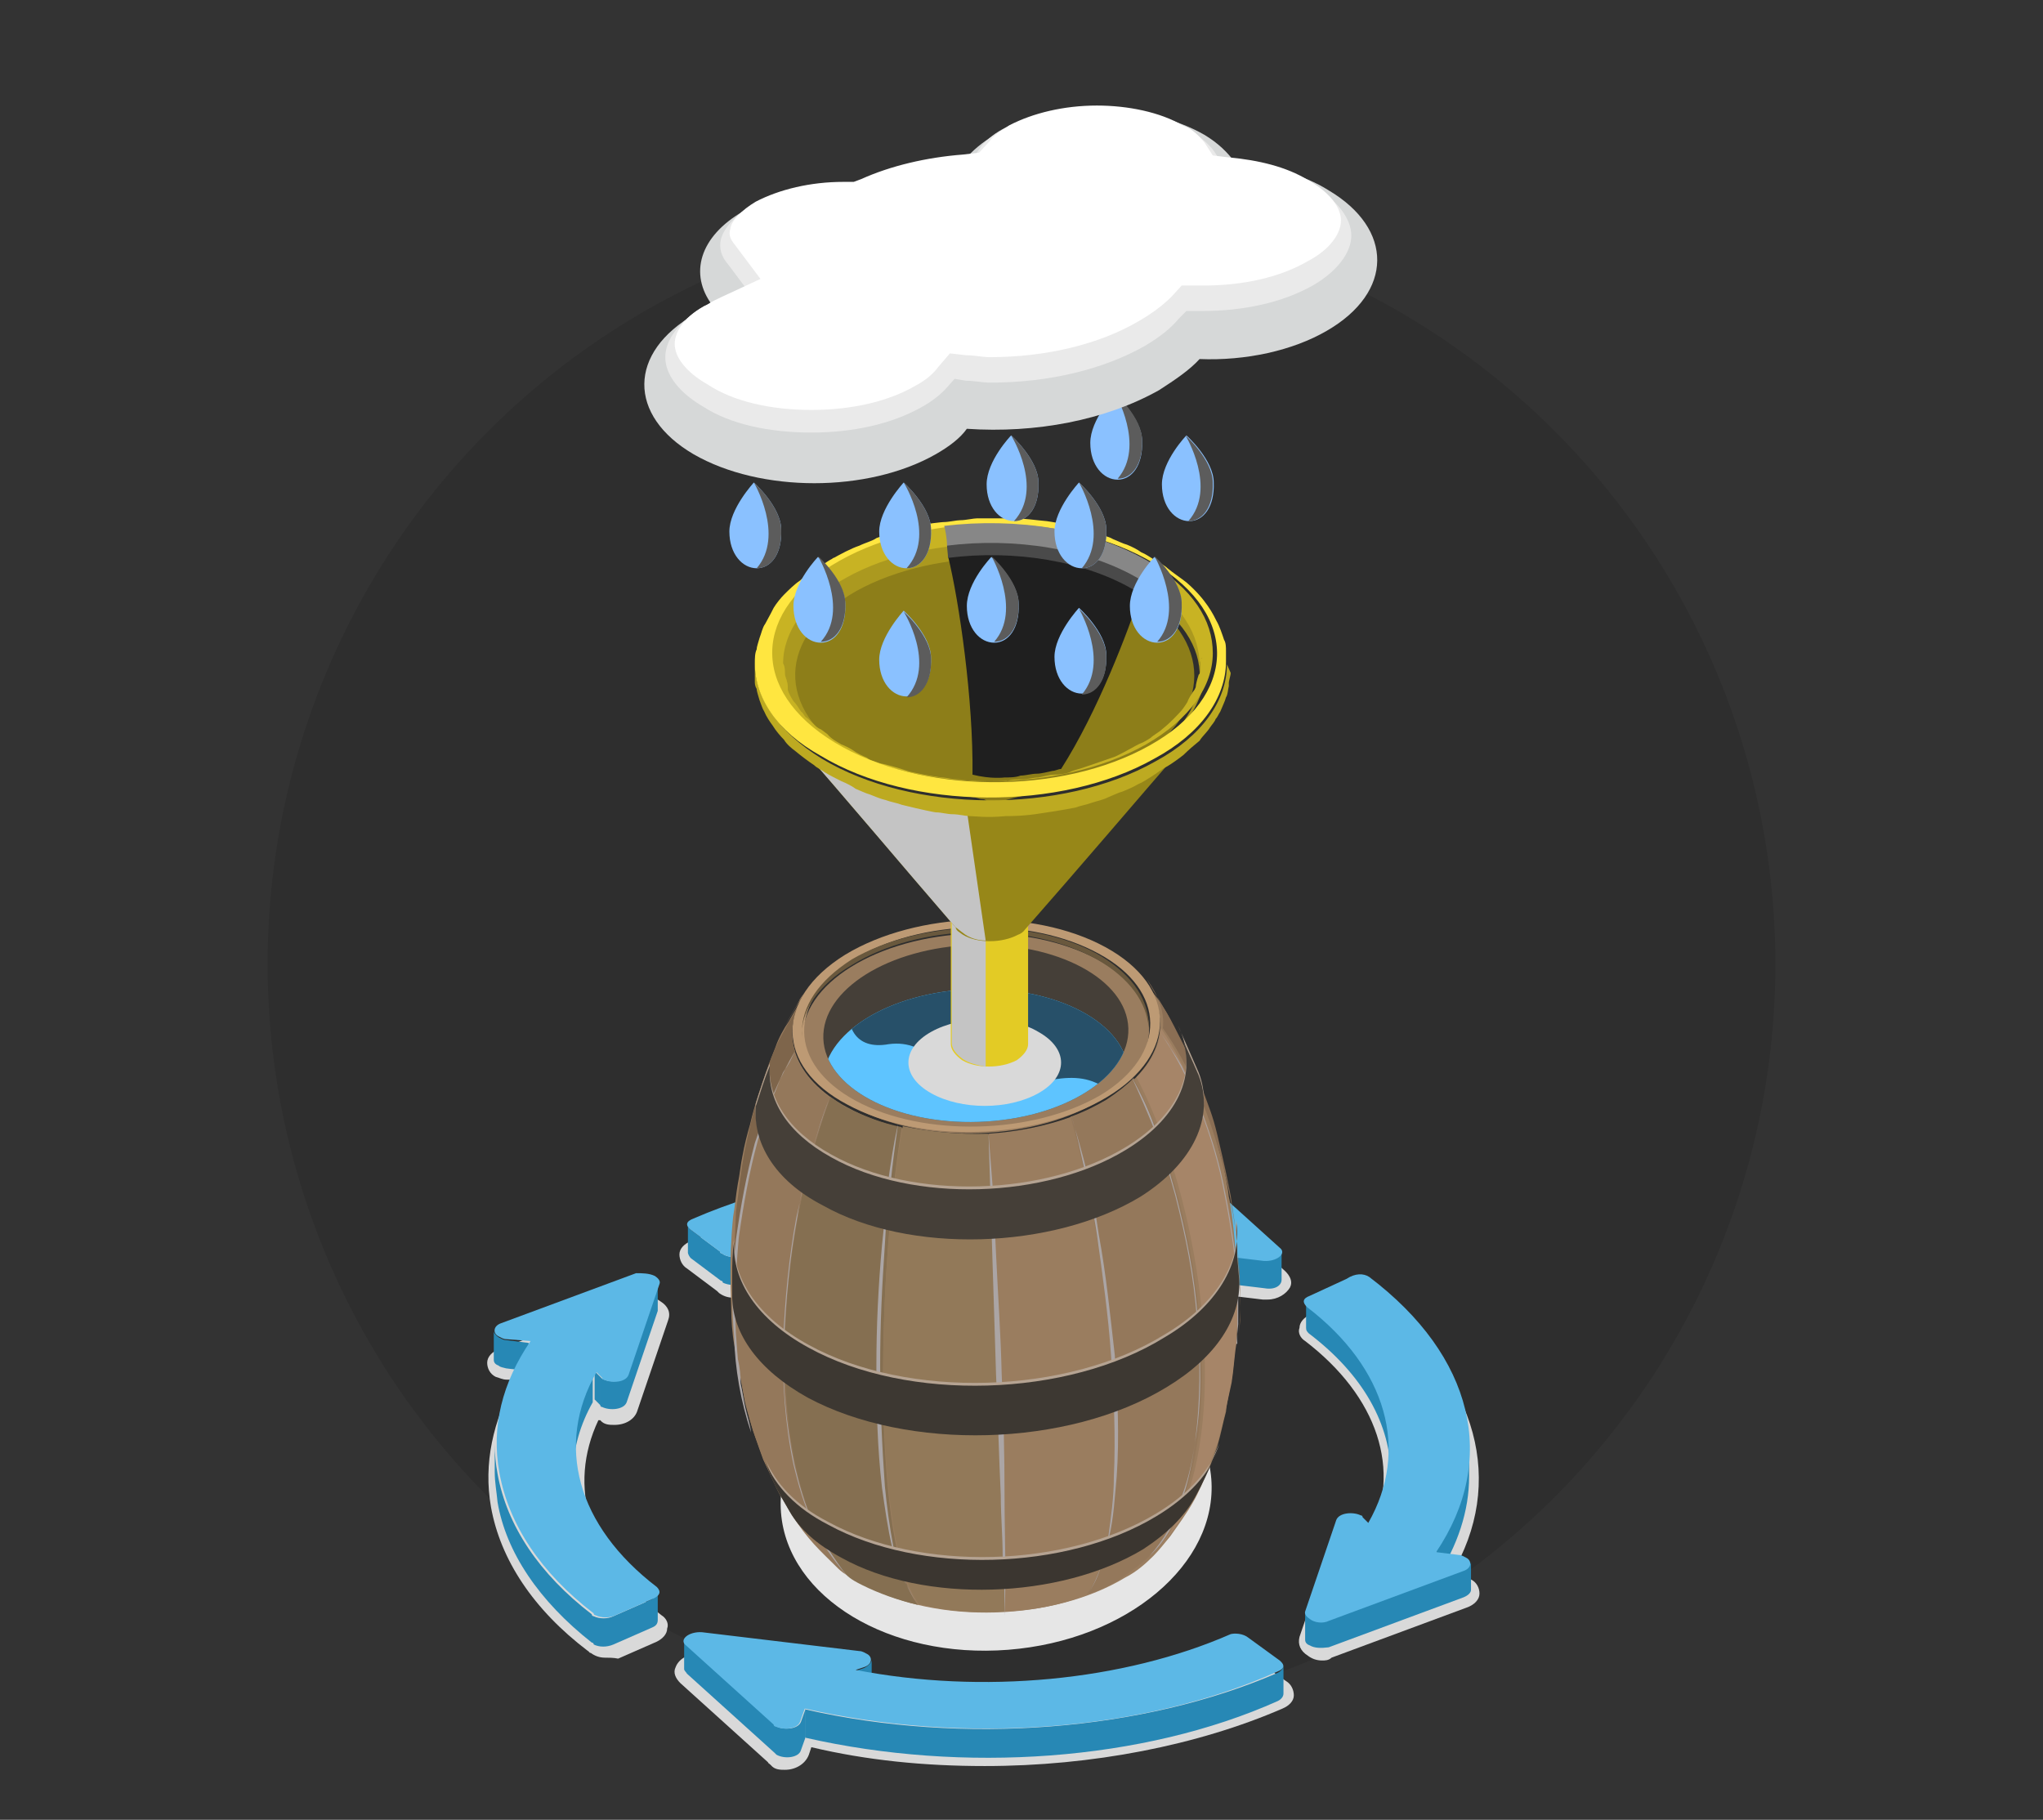 <?xml version="1.0" encoding="utf-8"?>
<!-- Generator: Adobe Illustrator 28.0.0, SVG Export Plug-In . SVG Version: 6.00 Build 0)  -->
<svg version="1.1" id="Ebene_1" xmlns="http://www.w3.org/2000/svg" xmlns:xlink="http://www.w3.org/1999/xlink" x="0px" y="0px"
	 viewBox="0 0 216.8 193.1" style="enable-background:new 0 0 216.8 193.1;" xml:space="preserve">
<rect x="0" y="0" width="216.8" height="193.1" fill="#333333" stroke="none"/>
<style type="text/css">
	.st0{opacity:0.1;enable-background:new    ;}
	.st1{fill:#4F4F4F;}
	.st2{fill:#A8A8A8;}
	.st3{fill:#D9D9D9;}
	.st4{fill:#2788B5;}
	.st5{fill:#5CB8E6;}
	.st6{fill:#8AC1FF;}
	.st7{fill:#5C5C5C;}
	.st8{fill:#E6E6E6;}
	.st9{fill:#9A7D5F;}
	.st10{fill:#453F38;}
	.st11{fill:#BD9A74;}
	.st12{fill:#69583D;}
	.st13{fill:#94785B;}
	.st14{fill:#7E654B;}
	.st15{fill:#856F51;}
	.st16{fill:#A68568;}
	.st17{fill:#927959;}
	.st18{fill:#8A6E54;}
	.st19{fill:#ABA5A5;}
	.st20{fill:#B5A392;}
	.st21{fill:#3D3832;}
	.st22{fill:#3B3630;}
	.st23{clip-path:url(#SVGID_00000086665007060257095240000014136256809139058093_);}
	.st24{fill:#5EC4FF;}
	.st25{clip-path:url(#SVGID_00000122714019209590344310000010811951347123872423_);}
	.st26{fill:#275069;}
	.st27{fill:#E3CB25;}
	.st28{fill:#C4C4C4;}
	.st29{fill:#978718;}
	.st30{fill:#8D7E19;}
	.st31{fill:#AB991F;}
	.st32{fill:#C8B323;}
	.st33{fill:#BDAA21;}
	.st34{fill:#FFE640;}
	.st35{fill:#1F1F1F;}
	.st36{fill:#878787;}
	.st37{fill:#4A4A4A;}
	.st38{enable-background:new    ;}
	.st39{fill:#D6D8D8;}
	.st40{fill:#EAEAEA;}
	.st41{fill:#FFFFFF;}
</style>
<g id="Ebene_1_00000179607353260512873550000014082848744244624308_">
	<circle id="Ellipse_6" class="st0" cx="108.4" cy="102.3" r="80"/>
</g>
<g>
	<g>
		<path class="st1" d="M95.5,135.4c-0.2,0.2-0.3,0.3-0.3,0.6c0,0.2,0.2,0.3,0.3,0.2s0.3-0.3,0.3-0.6
			C95.8,135.4,95.6,135.2,95.5,135.4z"/>
		<path class="st2" d="M95.6,135.4c-0.2,0-0.2,0.2-0.2,0.3s-0.2,0.2-0.2,0.3C95.3,135.7,95.3,135.5,95.6,135.4z"/>
	</g>
	<g>
		<path class="st3" d="M134.5,137.9c-0.2,0-0.3,0-0.5,0l-16.7-2c-0.5,0-0.8-0.2-1.2-0.3c-0.6-0.3-0.9-0.9-0.9-1.5
			c0-0.2,0-0.3,0.2-0.5c-3.6-0.6-7.4-0.9-11.2-0.9c-9,0-17.9,1.7-25.2,4.7c-0.5,0.2-0.8,0.3-1.2,0.3c-0.6,0-1.1-0.2-1.5-0.5
			l-0.2-0.2l-3.2-2.4c-0.5-0.3-0.8-0.9-0.8-1.5c0-0.6,0.5-1.1,1.2-1.4c7.6-3.2,16.4-5.2,25.8-5.8c1.7-0.2,3.5-0.2,5.2-0.2
			c6.4,0,12.5,0.6,18.4,2l0.2-0.6c0.3-0.8,1.2-1.4,2.4-1.4c0.5,0,1.1,0,1.5,0.5c0.2,0.2,0.3,0.2,0.3,0.3l9.3,8.4
			c0.5,0.5,0.8,1.1,0.5,1.7C136.5,137.3,135.6,137.9,134.5,137.9z"/>
		<path class="st3" d="M140.3,176.2c-0.6,0-1.1-0.2-1.5-0.5c-0.8-0.5-1.1-1.2-0.9-2l3.3-9.7c0.3-0.8,1.2-1.4,2.4-1.4
			c0.5,0,1.1,0,1.5,0.5h0.2c3.5-7.1,0.9-14.9-6.8-20.8c-0.5-0.3-0.8-0.9-0.6-1.4c0-0.6,0.5-1.1,1.1-1.4l3.9-1.8
			c0.5-0.2,0.9-0.3,1.4-0.3c0.6,0,1.1,0.2,1.5,0.5c0.2,0,0.2,0.2,0.3,0.2c10.8,8.2,13.7,19.3,7.9,29l0.9,0.2c0.5,0,0.8,0.2,1.2,0.3
			c0.6,0.3,0.9,0.9,0.9,1.5s-0.5,1.2-1.4,1.5l-14.3,5.3C141,176.2,140.6,176.2,140.3,176.2z"/>
		<path class="st3" d="M64.2,175.9c-0.6,0-1.1-0.2-1.5-0.5c-0.2,0-0.2-0.2-0.3-0.2c-5.8-4.4-9.3-9.7-10.3-15.3
			c-0.8-4.6,0.2-9.1,2.6-13.5h-0.9c-0.5,0-0.8-0.2-1.2-0.3c-0.6-0.3-0.9-0.9-0.9-1.5c0-0.6,0.5-1.2,1.4-1.5l14.3-5.3
			c0.3-0.2,0.8-0.2,1.2-0.2c0.6,0,1.1,0.2,1.5,0.5c0.8,0.5,1.1,1.2,0.8,2l-3.3,9.7c-0.3,0.8-1.2,1.4-2.4,1.4c-0.5,0-1.1,0-1.5-0.5
			h-0.2c-3.3,7-1.1,14.7,6.7,20.7c0.5,0.3,0.8,0.9,0.6,1.4c0,0.6-0.5,1.1-1.1,1.4l-4.1,1.8C65.1,175.9,64.6,175.9,64.2,175.9z"/>
		<path class="st3" d="M83.3,187.8c-0.5,0-1.1,0-1.5-0.5c-0.2-0.2-0.3-0.2-0.3-0.3l-9.3-8.4c-0.5-0.5-0.8-1.1-0.5-1.7
			c0.3-0.8,1.2-1.4,2.4-1.4c0.2,0,0.3,0,0.5,0l16.7,2c0.5,0,0.8,0.2,1.2,0.3c0.6,0.3,0.9,0.9,0.9,1.5c0,0.2,0,0.3-0.2,0.5
			c3.6,0.6,7.4,0.9,11.2,0.9l0,0c9.3,0,18.4-1.8,25.7-5c0.5-0.2,0.8-0.3,1.4-0.3c0.6,0,1.1,0.2,1.5,0.5l0.2,0.2l3.3,2.3
			c0.5,0.3,0.8,0.9,0.8,1.5s-0.5,1.1-1.2,1.4c-9,3.9-20.2,6.1-31.6,6.1c-6.4,0-12.5-0.6-18.4-2l-0.2,0.6
			C85.6,187.1,84.5,187.8,83.3,187.8z"/>
		<g>
			<g>
				<path class="st4" d="M78.6,133.2c-0.6,0.3-1.5,0.2-2-0.2c0,0-0.2,0-0.2-0.2l-3.1-2.3c-0.2-0.2-0.3-0.3-0.3-0.6v3
					c0,0.2,0.2,0.5,0.3,0.6l3.2,2.4c0,0,0.2,0,0.2,0.2c0.6,0.3,1.4,0.3,2,0.2c11.2-4.7,26-6.1,39.2-3.5v-3
					C104.7,127.2,90,128.5,78.6,133.2z"/>
				<path class="st4" d="M134.2,133.7l-16.7-2c-0.3,0-0.6-0.2-0.8-0.3c-0.3-0.2-0.5-0.5-0.5-0.6v3c0,0.3,0.2,0.5,0.5,0.6
					c0.2,0.2,0.5,0.2,0.8,0.3l16.7,2c1.1,0.2,1.8-0.3,1.8-0.9v-3C136,133.4,135.1,133.8,134.2,133.7z"/>
				<g>
					<path class="st5" d="M126.3,123.8c0.2,0,0.2,0.2,0.2,0.2l9.3,8.4c0.8,0.6-0.3,1.5-1.7,1.4l-16.7-2c-0.3,0-0.6-0.2-0.8-0.3
						c-0.6-0.3-0.6-1.1,0.3-1.4l0.9-0.3c-13.2-2.6-28-1.3-39.2,3.4c-0.6,0.3-1.5,0.2-2-0.2c0,0-0.2,0-0.2-0.2l-3.1-2.3
						c-0.6-0.5-0.5-0.9,0.3-1.2c7.4-3.2,16.3-5.2,25.5-5.6c8.2-0.5,16.4,0.2,24.1,2l0.5-1.4C123.9,123.7,125.4,123.4,126.3,123.8z"
						/>
				</g>
			</g>
			<g>
				<path class="st4" d="M147.6,153.7v3c0-5.5-2.9-10.8-8.7-15.2c-0.2-0.2-0.3-0.3-0.3-0.6v-3c0,0.2,0.2,0.3,0.3,0.6
					C144.7,142.9,147.7,148.3,147.6,153.7z"/>
				<path class="st4" d="M155.9,153.7v3c0,3.6-1.2,7.3-3.5,10.8v-3C154.7,161,155.9,157.4,155.9,153.7z"/>
				<path class="st4" d="M155.3,166.5l-14.3,5.3c-0.6,0.3-1.5,0.2-2-0.2c-0.3-0.2-0.5-0.5-0.5-0.6v3c0,0.3,0.2,0.5,0.5,0.6
					c0.5,0.3,1.2,0.3,2,0.2l14.3-5.3c0.5-0.2,0.8-0.5,0.8-0.8v-3C156.1,166,155.8,166.3,155.3,166.5z"/>
				<g>
					<path class="st5" d="M145.3,135.5C145.3,135.5,145.4,135.5,145.3,135.5c11.1,8.4,13.7,19.4,7.1,29.2l2.4,0.3
						c0.3,0,0.6,0.2,0.8,0.3c0.6,0.3,0.6,1.1-0.3,1.4L141,172c-0.6,0.3-1.5,0.2-2-0.2c-0.3-0.2-0.6-0.5-0.5-0.8l3.3-9.7
						c0.3-0.8,1.8-0.9,2.6-0.5c0.2,0,0.2,0.2,0.2,0.2l0.6,0.6c4.4-7.7,2-16.4-6.5-22.9c-0.5-0.5-0.5-0.9,0.3-1.2l3.9-1.8
						C143.8,135.1,144.7,135.1,145.3,135.5z"/>
				</g>
			</g>
			<g>
				<path class="st4" d="M53.7,142.2c-0.3,0-0.6-0.2-0.8-0.3c-0.3-0.2-0.5-0.5-0.5-0.6v3c0,0.3,0.2,0.5,0.5,0.6
					c0.2,0.2,0.5,0.2,0.8,0.3l2.4,0.3v-3L53.7,142.2z"/>
				<path class="st4" d="M69.8,136.1v3l-3.3,9.7c-0.3,0.8-1.8,0.9-2.6,0.5c-0.2,0-0.2-0.2-0.2-0.2v-3l0.2,0.2
					c0.9,0.5,2.4,0.3,2.6-0.5l0,0L69.8,136.1z M63.1,145.5v3l0.6,0.6v-3L63.1,145.5z"/>
				<path class="st4" d="M60.8,156.5v-3c0-2.6,0.8-5.3,2.1-7.7v3C61.6,151.1,60.8,153.7,60.8,156.5z"/>
				<path class="st4" d="M69.2,169.7l-4.1,1.8c-0.6,0.3-1.5,0.3-2.1,0c0,0-0.2,0-0.2-0.2c-5.6-4.3-9-9.4-10-14.9
					c-0.2-1.1-0.3-2.1-0.3-3.2v3c0,1.1,0.2,2.1,0.3,3.2c0.9,5.3,4.4,10.5,10,14.9c0,0,0.2,0,0.2,0.2c0.6,0.3,1.4,0.3,2.1,0l4.1-1.8
					c0.5-0.2,0.6-0.5,0.6-0.8v-3C69.6,169.2,69.5,169.5,69.2,169.7z"/>
				<g>
					<path class="st5" d="M69.5,135.4c0.3,0.2,0.6,0.5,0.5,0.8l-3.3,9.7c-0.3,0.8-1.8,0.9-2.6,0.5c-0.2,0-0.2-0.2-0.2-0.2l-0.6-0.6
						c-4.4,7.7-2.1,16.3,6.4,22.8c0.5,0.5,0.3,0.9-0.3,1.2l-4.1,1.8c-0.6,0.3-1.5,0.3-2.1,0c0,0-0.2,0-0.2-0.2
						c-5.6-4.3-9-9.4-10-14.9c-0.9-4.9,0.3-9.6,3.3-14l-2.6-0.2c-0.3,0-0.6-0.2-0.8-0.3c-0.6-0.3-0.6-1.1,0.3-1.4l14.3-5.3
						C68.1,135.1,68.9,135.1,69.5,135.4z"/>
				</g>
			</g>
			<g>
				<path class="st4" d="M91.7,177l-0.9,0.3v3l0.9-0.3c0.5-0.2,0.8-0.5,0.8-0.8v-3C92.4,176.5,92.1,176.8,91.7,177z"/>
				<path class="st4" d="M85,182.7c-0.3,0.8-1.8,0.9-2.6,0.5c-0.2,0-0.2-0.2-0.2-0.2l-9.3-8.4c-0.2-0.2-0.3-0.3-0.3-0.5v3
					c0,0.2,0.2,0.3,0.3,0.5l9.3,8.4l0.2,0.2c0.9,0.5,2.4,0.3,2.6-0.5l0.5-1.4v-3L85,182.7z"/>
				<path class="st4" d="M136.2,176.7v3c0,0.3-0.2,0.6-0.6,0.8c-14.3,6.4-33.4,7.7-50.1,3.9v-3c16.7,3.8,35.8,2.3,50.1-3.9
					C136,177.3,136.2,177,136.2,176.7z"/>
				<g>
					<path class="st5" d="M132.5,173.8L132.5,173.8l3.3,2.4c0.6,0.5,0.5,0.9-0.3,1.2c-14.3,6.4-33.4,7.7-50.1,3.9l-0.5,1.4
						c-0.3,0.8-1.8,0.9-2.6,0.5c-0.2,0-0.2-0.2-0.2-0.2l-9.3-8.4c-0.8-0.6,0.3-1.5,1.7-1.4l16.7,2c0.3,0,0.6,0.2,0.8,0.3
						c0.6,0.3,0.6,1.1-0.3,1.4l-0.9,0.3c13.4,2.6,28.4,1.2,39.8-3.8C131,173.3,131.9,173.3,132.5,173.8z"/>
				</g>
			</g>
		</g>
	</g>
	<g>
		<path class="st6" d="M77.4,56.4c0,2.4,1.4,3.9,2.9,3.9s2.7-1.5,2.6-4.1c0-2.4-2.9-5-2.9-5S77.4,54,77.4,56.4z"/>
		<path class="st7" d="M80.3,60.3c1.5,0,2.7-1.5,2.6-4.1c0-2.4-2.9-5-2.9-5S83.3,56.8,80.3,60.3z"/>
	</g>
	<g>
		
			<ellipse transform="matrix(0.997 -7.812866e-02 7.812866e-02 0.997 -12.073 8.746)" class="st8" cx="105.7" cy="158.7" rx="22.9" ry="16.4"/>
		<g>
			<g>
				<g>
					<g>
						<g>
							<g>
								<g>
									
										<ellipse transform="matrix(0.999 -3.344595e-02 3.344595e-02 0.999 -3.61 3.528)" class="st9" cx="103.6" cy="109.7" rx="18.4" ry="10.6"/>
								</g>
								<g>
									
										<ellipse transform="matrix(0.999 -3.344483e-02 3.344483e-02 0.999 -3.61 3.528)" class="st10" cx="103.6" cy="109.7" rx="16.2" ry="9.4"/>
								</g>
								<path class="st9" d="M88.8,166.2c-0.9-0.9-2.1-2.1-2.9-3c-0.5-0.5-0.9-1.2-1.4-1.8c-0.6-0.8-1.2-2-1.7-2.7
									c-0.6-1.1-1.2-2.6-1.8-3.8c-1.2-3.2-2-6.2-2-6.4c-0.3-1.8-0.8-4.1-1.1-5.9c-0.2-1.1-0.3-2.6-0.3-3.6c0-1.2-0.3-5,0.2-9.9
									c0.2-1.1,0.3-2.4,0.5-3.5c0.2-0.9,0.3-2.1,0.5-3c0.2-1.1,0.5-2.3,0.8-3.3c0.2-0.9,0.6-2.3,0.9-3.2c0.5-1.5,1.2-3.5,1.8-5
									c0.3-0.9,0.9-2,1.4-2.7c0.5-0.9,1.2-2.1,1.8-3c-2.9,4.1-1.4,9,4.4,12.1c7.7,4.3,20,3.9,27.6-0.8c5.8-3.5,7.1-8.5,3.9-12.6
									c0.5,0.6,0.9,1.2,1.4,1.8c0.6,0.9,1.4,2.1,1.8,3.2c0.8,1.4,1.7,3.3,2.3,4.9c0.5,1.1,0.9,2.3,1.2,3.3c0.3,1,0.8,2.3,0.9,3.3
									c0.2,0.9,0.5,2,0.8,2.9c0.2,1.1,0.5,2.4,0.6,3.5c0.2,0.6,0.8,4.9,0.9,9.7c0,1.1,0,2.4,0,3.5c-0.2,1.8-0.3,4.3-0.6,6.1
									c-0.2,1.1-0.5,2.4-0.6,3.5c-0.3,1.1-0.6,2.6-0.9,3.6c-0.3,0.8-0.6,1.8-0.9,2.4c-0.5,1.1-1.1,2.6-1.7,3.6
									c-0.6,1.1-1.7,2.6-2.4,3.6c-0.5,0.6-1.2,1.5-1.8,2.1c-0.8,0.8-1.8,1.7-3,2.3c-7.6,4.6-19.9,5-27.6,0.8
									C90.5,167.6,89.5,166.9,88.8,166.2z"/>
								<g>
									<path class="st11" d="M89.7,101.3c7.6-4.6,19.9-5,27.6-0.8c7.7,4.2,7.7,11.4,0.2,15.9c-7.6,4.6-19.9,5-27.6,0.8
										C82.3,113.2,82.1,106,89.7,101.3z M90.6,101.8c-7.1,4.4-7,11.1,0.2,15s18.8,3.6,26-0.6c7.1-4.3,7-11.1-0.2-15
										C109.3,97.2,97.6,97.5,90.6,101.8L90.6,101.8z"/>
								</g>
								<path class="st12" d="M116.4,101.2c-7.1-3.9-18.8-3.6-26,0.6l0,0c-3.6,2.3-5.3,5-5.3,7.7v0.6c-0.2-2.7,1.7-5.6,5.3-7.7l0,0
									c7.1-4.4,18.7-4.7,26-0.6c3.5,2,5.3,4.6,5.5,7.3v-0.6C121.7,105.7,119.9,103.2,116.4,101.2z"/>
							</g>
							<g>
								<path class="st13" d="M83.3,108.9c0.6-1.1,1.5-2.6,2.1-3.6c-0.2,0.3-0.5,0.6-0.6,0.9C84.4,107,83.8,107.9,83.3,108.9
									L83.3,108.9z"/>
								<path class="st14" d="M80.1,151.8c-0.3-0.9-0.6-2.3-0.9-3.3c-0.8-3.8-0.8-3.9-1.1-6.5c-0.3-4.1-0.3-4.3-0.3-6.7
									c0.2-4.1,0.2-4.3,0.3-6.7c0.5-3.9,0.5-4.1,0.9-6.4c0.8-3.8,0.9-3.9,1.5-6.1c1.1-3.3,1.2-3.6,2.1-5.6l0.8-1.5
									c0.5-0.9,1.1-1.8,1.5-2.7c-0.9,1.7-1.1,3.6-0.5,5.3C78.5,121.7,76.2,139.2,80.1,151.8L80.1,151.8z"/>
								<path class="st15" d="M97.4,170.3c-2.1-0.5-4.1-1.2-5.9-2.1c-0.6-0.3-1.2-0.6-1.7-1.1c-9.1-9.6-7.9-33.9-1.7-50.7
									c0.5,0.3,1.1,0.8,1.7,1.1c1.8,0.9,3.8,1.7,5.9,2.1C92.9,136.7,92.7,164.1,97.4,170.3L97.4,170.3z"/>
								<path class="st9" d="M115.4,169.2c-2.7,1.1-5.8,1.7-8.8,1.8c0.3-5.8-0.8-33.3-1.7-50.7c3-0.2,6.1-0.8,8.8-1.8
									C118.4,135.2,120.5,162.4,115.4,169.2L115.4,169.2z"/>
								<path class="st16" d="M131.2,142.6c-0.2,1.2-0.3,2.9-0.5,4.1c-0.8,3.6-0.8,3.9-1.5,6.4c-1.1,3-1.4,3.6-2.6,6.1
									c-1.4,2.1-2.1,3.5-4.3,5.8l0,0c9-9.1,6.1-35.8-1.7-50.7c1.7-1.7,2.4-3.3,2.6-5.2C128.7,117.3,132.1,130.8,131.2,142.6
									L131.2,142.6z"/>
								<path class="st13" d="M89.8,167.1c-0.5-0.3-0.8-0.6-1.1-0.9c-1.7-1.7-2.9-2.7-4.7-5.5c-1.5-2.6-1.8-3.2-3-5.9
									c-0.3-0.9-0.8-2.1-1.1-3c-3.9-12.6-1.7-29.9,4.4-40.2c0.6,1.8,1.8,3.5,3.8,4.9C81.9,133.2,80.9,157.5,89.8,167.1L89.8,167.1
									z"/>
								<path class="st17" d="M106.6,171c-3,0.2-6.2,0-9.1-0.8c-4.7-6.2-4.7-33.6-1.7-50.7c2.9,0.6,5.9,0.9,9.1,0.8
									C105.8,137.8,106.9,165.1,106.6,171L106.6,171z"/>
								<path class="st13" d="M122,165.1c-0.8,0.8-1.8,1.5-2.9,2.3c-1.2,0.8-2.4,1.4-3.8,1.8c5.2-6.8,3-34-1.7-50.7
									c1.4-0.5,2.6-1.1,3.8-1.8c1.2-0.8,2.1-1.5,2.9-2.3C128.1,129.3,131,156,122,165.1L122,165.1z"/>
								<path class="st18" d="M124.6,108.9c1.5,3,1.7,3.2,2.6,5.5c1.2,3.5,1.4,3.6,2,6.1c0.9,3.8,0.9,3.9,1.4,6.4
									c0.6,3.9,0.6,4.3,0.8,6.5c0.2,4.1,0.2,4.3,0.2,6.7l-0.2,2.4c1.1-11.8-2.3-25.4-8-33.4c0.2-1.8-0.5-3.5-1.7-5.2
									C122.7,105.7,123.6,107,124.6,108.9L124.6,108.9z"/>
							</g>
						</g>
						<g>
							<path class="st19" d="M104.9,120.3l0.5,6.4l0.3,6.4c0.2,4.3,0.5,8.5,0.6,12.8c0.2,4.3,0.3,8.5,0.3,12.8s0.2,8.5,0,12.8
								c0-2.1,0-4.3-0.2-6.4c0-2.1-0.2-4.3-0.2-6.4c-0.2-4.3-0.3-8.5-0.5-12.8L104.9,120.3z"/>
							<path class="st19" d="M115.4,169.2c0.6-0.9,1.1-1.8,1.4-2.9c0.3-1.1,0.6-2.1,0.8-3.2c0.3-2.1,0.6-4.3,0.6-6.4
								c0.2-4.3,0-8.7-0.3-12.9c-0.3-4.3-0.9-8.5-1.5-12.8c-0.3-2.1-0.8-4.3-1.2-6.4c-0.5-2.1-0.9-4.3-1.5-6.2
								c0.6,2.1,1.2,4.1,1.7,6.2s0.9,4.3,1.2,6.4c0.8,4.3,1.2,8.5,1.7,12.8c0.3,4.3,0.5,8.7,0.2,12.9c-0.2,2.1-0.3,4.3-0.8,6.4
								c-0.2,1.1-0.5,2.1-0.9,3.2C116.4,167.4,116,168.3,115.4,169.2z"/>
							<path class="st19" d="M122,165.1c1.5-1.7,2.6-3.6,3.3-5.6c0.8-2.1,1.2-4.3,1.5-6.4c0.6-4.4,0.6-8.8,0.2-13.2
								c-0.3-4.4-1.2-8.8-2.3-13.1c-0.6-2.1-1.2-4.3-2-6.4s-1.7-4.1-2.6-6.1c1.1,2,2,3.9,2.7,6.1c0.8,2.1,1.4,4.3,2,6.4
								c1.1,4.3,2,8.7,2.3,13.1c0.3,4.4,0.5,8.8-0.3,13.2c-0.3,2.1-0.8,4.4-1.7,6.4C124.8,161.5,123.7,163.5,122,165.1z"/>
							<path class="st19" d="M97.4,170.3c-0.6-0.9-1.1-1.8-1.5-2.9l-0.2-0.3l-0.2-0.5c-0.2-0.3-0.2-0.5-0.3-0.8
								c-0.2-0.5-0.3-1.1-0.5-1.5c-0.5-2.1-0.8-4.3-1.1-6.4c-0.5-4.3-0.6-8.5-0.6-12.9c0-4.3,0.2-8.5,0.6-12.9
								c0.2-2.1,0.5-4.3,0.6-6.4c0.3-2.1,0.6-4.3,1.1-6.4c-0.3,2.1-0.6,4.3-0.8,6.4c-0.3,2.1-0.5,4.3-0.6,6.4
								c-0.3,4.3-0.5,8.5-0.5,12.8s0.2,8.5,0.5,12.8c0.2,2.1,0.5,4.3,0.9,6.4c0.2,0.5,0.3,1.1,0.3,1.5c0,0.3,0.2,0.5,0.2,0.8
								l0.2,0.5l0.2,0.3C96.4,168.5,96.8,169.4,97.4,170.3z"/>
							<path class="st19" d="M131.2,142.6l0.2-2.1v-2.1c0-0.8,0-1.5,0-2.1c0-0.8-0.2-1.5-0.2-2.1c-0.3-2.9-0.8-5.8-1.4-8.7
								c-0.6-2.9-1.5-5.6-2.6-8.4c-0.3-0.8-0.6-1.4-0.9-2s-0.6-1.4-0.9-2l-0.3-0.5l-0.3-0.5l-0.6-0.9c-0.3-0.6-0.8-1.2-1.2-1.8
								c1.7,2.4,3,5,4.1,7.7c1.1,2.7,2,5.5,2.6,8.4c0.6,2.9,1.1,5.8,1.4,8.7c0,0.8,0.2,1.5,0.2,2.1c0,0.8,0,1.5,0,2.1v2.1v2.1H131.2
								z"/>
							<path class="st19" d="M84.4,111.5l-0.6,1.2l-0.3,0.5l-0.2,0.3l-0.2,0.3l-0.5,1.2c-0.2,0.5-0.3,0.8-0.5,1.2
								c-0.6,1.7-1.2,3.2-1.7,4.9c-0.9,3.3-1.5,6.7-2,10.2c-0.3,3.5-0.5,6.8-0.3,10.3l0.2,2.6c0.2,0.9,0.3,1.7,0.3,2.6
								c0.2,0.9,0.3,1.7,0.5,2.6c0.2,0.9,0.5,1.7,0.6,2.6c-1.1-3.3-1.7-6.7-1.8-10.2c-0.3-3.5-0.2-7,0.2-10.3
								c0.5-3.5,1.1-6.8,2-10.2C81.3,117.7,82.7,114.4,84.4,111.5z"/>
							<path class="st19" d="M89.8,167.1c-1.5-1.7-2.7-3.5-3.6-5.5s-1.5-4.1-2-6.2c-0.9-4.3-1.2-8.8-1.1-13.1
								c0.2-4.4,0.6-8.8,1.4-13.1c0.5-2.1,0.9-4.3,1.5-6.4s1.2-4.3,2-6.2c-0.8,2.1-1.4,4.1-2,6.2s-1.1,4.3-1.4,6.4
								c-0.8,4.3-1.2,8.7-1.4,13.1c-0.2,4.4,0.2,8.8,1.1,13.1c0.5,2.1,1.1,4.3,2,6.2C87.3,163.5,88.5,165.4,89.8,167.1z"/>
						</g>
						<g>
							<g>
								<path class="st20" d="M127.2,113.8c1.7,4.4-0.5,9.3-6.2,12.9c-9.3,5.6-24.5,6.1-33.7,0.9c-5.2-2.7-7.4-6.7-7.1-10.5
									c0.5-1.5,0.9-2.9,1.5-4.3c-0.3,3.6,1.8,7.1,6.5,9.7c8.7,4.9,22.8,4.4,31.3-0.8c5.9-3.6,7.7-8.5,5.5-12.9
									C125.7,110.4,126.6,112.4,127.2,113.8L127.2,113.8z"/>
								<path class="st20" d="M131.3,133.1l0.2,2.4c0.2,4.1-2.4,8.2-7.7,11.4c-10.5,6.4-27.5,6.8-38.1,1.1c-5.2-2.9-7.9-6.7-8-10.6
									V135c0-1.1,0-2.4,0.2-3.5c-0.2,4.1,2.4,8.2,7.9,11.2c10.5,5.8,27.5,5.3,37.8-1.1c5.6-3.3,8.2-7.9,7.6-12.1
									C131,130.6,131.3,132,131.3,133.1L131.3,133.1z"/>
								<path class="st20" d="M126.8,158.6c-1.1,2-2.9,3.8-5.5,5.5c-8.8,5.3-23.2,5.8-32,0.9c-2.6-1.4-4.4-3-5.5-4.9
									c-1.7-2.9-1.7-3-2.6-5.3c1.1,2.6,3.2,4.9,6.7,6.7c9.7,5.3,25.2,4.9,34.8-0.9c3.5-2.1,5.8-4.7,6.7-7.4
									C128,156.2,127.8,156.8,126.8,158.6L126.8,158.6z"/>
							</g>
							<g>
								<path class="st10" d="M127.2,114.1c1.7,4.4-0.5,9.3-6.2,12.9c-9.3,5.6-24.5,6.1-33.7,0.9c-5.2-2.7-7.4-6.7-7.1-10.5
									c0.5-1.5,0.9-2.9,1.5-4.3c-0.3,3.6,1.8,7.1,6.5,9.7c8.7,4.9,22.8,4.4,31.3-0.8c5.9-3.6,7.7-8.5,5.5-12.9
									C125.7,110.8,126.6,112.7,127.2,114.1L127.2,114.1z"/>
								<path class="st21" d="M131.3,133.4l0.2,2.4c0.2,4.1-2.4,8.2-7.7,11.4c-10.5,6.4-27.5,6.8-38.1,1.1c-5.2-2.9-7.9-6.7-8-10.6
									v-2.4c0-1.1,0-2.4,0.2-3.5c-0.2,4.1,2.4,8.2,7.9,11.2c10.5,5.8,27.5,5.3,37.8-1.1c5.6-3.3,8.2-7.9,7.6-12.1
									C131.2,131,131.3,132.3,131.3,133.4L131.3,133.4z"/>
								<path class="st22" d="M126.8,158.9c-1.1,2-2.9,3.8-5.5,5.5c-8.8,5.3-23.2,5.8-32,0.9c-2.6-1.4-4.4-3-5.5-4.9
									c-1.7-2.9-1.7-3-2.6-5.3c1.1,2.6,3.2,4.9,6.7,6.7c9.7,5.3,25.2,4.9,34.8-0.9c3.5-2.1,5.8-4.7,6.7-7.4
									C128,156.5,127.8,157.1,126.8,158.9L126.8,158.9z"/>
							</g>
						</g>
					</g>
				</g>
			</g>
			<g>
				<g>
					<g>
						<defs>
							
								<ellipse id="SVGID_1_" transform="matrix(0.999 -3.344483e-02 3.344483e-02 0.999 -3.61 3.528)" cx="103.6" cy="109.7" rx="16.2" ry="9.4"/>
						</defs>
						<clipPath id="SVGID_00000152952739069349474810000006755349290871136162_">
							<use xlink:href="#SVGID_1_"  style="overflow:visible;"/>
						</clipPath>
						<g style="clip-path:url(#SVGID_00000152952739069349474810000006755349290871136162_);">
							<g>
								
									<ellipse id="SVGID_00000010998077635556019240000011903943352249019778_" transform="matrix(0.999 -3.344443e-02 3.344443e-02 0.999 -3.767 3.53)" class="st24" cx="103.6" cy="114.4" rx="16.2" ry="9.4"/>
							</g>
							<g>
								<g>
									<defs>
										
											<ellipse id="SVGID_00000077290198596973463340000011363182421239395519_" transform="matrix(0.999 -3.344443e-02 3.344443e-02 0.999 -3.767 3.53)" cx="103.6" cy="114.4" rx="16.2" ry="9.4"/>
									</defs>
									<clipPath id="SVGID_00000113328954487994320810000008342774482525568662_">
										<use xlink:href="#SVGID_00000077290198596973463340000011363182421239395519_"  style="overflow:visible;"/>
									</clipPath>
									<g style="clip-path:url(#SVGID_00000113328954487994320810000008342774482525568662_);">
										<path class="st26" d="M96.7,97.8c7-2.6,17-0.8,22.6,3.9c5.6,4.7,2.1,15.6-3,13.2c-3.8-1.7-8,1.4-12.6,0.3
											c-3.6-0.8-5-5-9.4-4.4C87.1,112.1,89.8,100.4,96.7,97.8z"/>
									</g>
								</g>
							</g>
						</g>
					</g>
				</g>
			</g>
		</g>
		<g>
			<path class="st3" d="M110.2,109.5c3.2,1.8,3.2,4.7,0,6.5s-8.2,1.8-11.4,0c-3.2-1.8-3.2-4.7,0-6.5
				C102,107.7,107.2,107.7,110.2,109.5z"/>
		</g>
		<g>
			<g>
				<g>
					<g>
						<g>
							<path class="st27" d="M100.9,110.8V97.4c0,0.6,0.5,1.2,1.2,1.7c1.5,0.9,4.1,0.9,5.8,0c0.8-0.5,1.2-1.1,1.2-1.7v13.4
								c0,0.6-0.5,1.2-1.2,1.7c-1.7,0.9-4.3,0.9-5.8,0C101.4,112,100.9,111.4,100.9,110.8z"/>
							<g>
								<path class="st28" d="M104.6,99.8c-0.9,0-1.8-0.3-2.4-0.8c-0.8-0.5-1.2-1.1-1.2-1.7v13.4c0,0.6,0.5,1.2,1.2,1.7
									c0.8,0.5,1.5,0.6,2.4,0.8V99.8z"/>
							</g>
							<path class="st29" d="M101.4,98.4C95.6,91.7,90,85,84.2,78.4c1.1,1.2,2.4,2.4,4.3,3.5c9,5.3,23.7,5.5,33,0.3
								c2-1.1,3.5-2.3,4.6-3.6l0,0c-5.8,6.7-11.5,13.4-17.3,20c-0.2,0.3-0.5,0.5-0.8,0.6c-1.7,0.9-4.3,0.9-5.8,0
								C101.8,98.9,101.5,98.8,101.4,98.4z"/>
							<g>
								<path class="st28" d="M104.6,99.8c-0.9,0-1.8-0.3-2.4-0.8c-0.3-0.2-0.6-0.5-0.8-0.6C95.6,91.7,90,85,84.2,78.4
									c1.1,1.2,2.4,2.4,4.3,3.5c3.9,2.3,9,3.6,14.1,4.1L104.6,99.8L104.6,99.8z"/>
							</g>
							<path class="st30" d="M120.5,62.8c-8.2-5-21.9-5-30.4-0.3s-8.7,12.6-0.5,17.6c2,1.2,4.4,2.1,6.8,2.7c0.3,0,0.6,0.2,0.9,0.2
								c0.2,0,0.3,0,0.5,0.2c0.3,0,0.6,0.2,0.9,0.2s0.6,0.2,0.9,0.2c0.2,0,0.3,0,0.5,0.2c0.3,0,0.6,0.2,0.9,0.2s0.6,0.2,0.9,0.2
								c0.2,0,0.3,0,0.5,0.2c0.3,0,0.6,0.2,0.9,0.2s0.6,0.2,0.9,0.2c0.2,0,0.3,0,0.5,0.2c0.3,0,0.6,0.2,0.9,0.2
								c2.9-0.8,5.6-1.4,8.5-2.1c2.3-0.6,4.6-1.4,6.5-2.6C128.7,75.7,128.9,67.8,120.5,62.8z"/>
							<path class="st31" d="M121,61.5c-8.5-5.2-22.5-5.2-31.3-0.3C85.3,63.6,83,67,83,70.3c0,0.6,0,1.1,0,1.1
								c0,0.3,0.2,0.6,0.2,0.9c0,0.2,0.2,0.5,0.2,0.6c0.2,0.5,0.3,0.8,0.6,1.5c0.3,0.6,0.8,1.2,0.8,1.2c0.2,0.3,0.5,0.6,0.9,1.2
								c0.3,0.3,0.6,0.8,1.1,1.1c0.3,0.3,0.8,0.6,1.1,0.9c0.2,0.2,0.5,0.3,0.8,0.6c0.3,0.3,0.9,0.6,1.4,0.9c0.5,0.3,1.1,0.6,1.7,0.9
								c0.5,0.2,1.1,0.5,1.5,0.6c0.5,0.2,0.9,0.3,1.4,0.5l0,0c-1.5-0.6-3-1.2-4.3-2c-8.2-5-8-12.8,0.5-17.6
								c8.5-4.7,22.2-4.7,30.4,0.3s8,12.8-0.5,17.6c-1.7,0.9-3.6,1.7-5.6,2.3c0.3,0,0.5-0.2,0.6-0.2c0.5-0.2,1.2-0.3,1.7-0.6
								c0.8-0.3,2-0.8,3.5-1.5c0.5-0.3,1.2-0.8,1.7-1.1c0.3-0.3,0.8-0.6,1.1-0.9c0.6-0.5,0.9-0.8,1.4-1.2c0,0,0.6-0.6,0.9-1.2
								c0.3-0.3,0.9-1.4,1.4-2.7c0.2-0.5,0.3-0.9,0.3-1.4c0-0.2,0-0.3,0-0.5c0-0.3,0-0.6,0-0.9C127.4,67.2,125.2,64,121,61.5z"/>
							<path class="st32" d="M122,59.7c-9.1-5.5-24-5.6-33.4-0.3c-4.7,2.7-7.1,6.2-7.1,9.7s2.3,6.8,6.7,9.6c9.1,5.5,24,5.6,33.4,0.3
								c4.7-2.7,7.1-6.2,7.1-9.7C128.7,65.8,126.6,62.5,122,59.7z M127.4,70c0,0.2,0,0.3,0,0.3c0,0.3,0,0.6,0,0.8
								c0,0.2,0,0.3-0.2,0.5c-0.2,0.6-0.3,1.1-0.3,1.2c0,0.2-0.2,0.5-0.3,0.6c-0.2,0.3-0.5,0.8-0.6,1.1c-0.3,0.5-0.6,0.9-0.9,1.2
								c-0.2,0.2-0.8,0.9-1.8,1.7c-0.3,0.3-0.9,0.6-1.2,0.9c-0.3,0.2-0.8,0.5-1.1,0.6c-0.5,0.2-1.4,0.8-2.7,1.4
								c-1.7,0.6-3.2,1.1-3.2,1.1c-0.5,0.2-1.1,0.3-1.5,0.5c-0.4,0.2-1.2,0.3-1.7,0.3s-1.2,0.2-1.7,0.3c-0.5,0-1.2,0.2-1.7,0.2
								s-1.2,0-1.7,0.2c0,0-1.5,0-3.5,0c-0.5,0-1.2-0.2-1.7-0.2s-1.2-0.2-1.7-0.2c0,0-1.5-0.2-3.3-0.6c-1.5-0.5-2.6-0.8-3.2-0.9
								c-0.5-0.2-1.1-0.3-1.4-0.6c-0.5-0.2-1.1-0.5-1.5-0.8c-0.3-0.2-0.9-0.5-1.2-0.6c-0.5-0.3-1.1-0.6-1.5-1.1
								c-0.3-0.2-0.6-0.5-0.9-0.6c-0.5-0.3-0.9-0.9-1.4-1.2c-0.2-0.2-0.3-0.5-0.5-0.6c-0.2-0.3-0.5-0.8-0.8-1.1
								c-0.2-0.3-0.5-0.8-0.6-1.2c0-0.4,0-0.7-0.1-0.9c0-0.2-0.2-0.5-0.2-0.8c0-0.3,0-0.8-0.2-1.1c0-3.3,2.3-6.7,6.7-9.1
								c8.8-4.9,22.8-4.7,31.3,0.3c4.3,2.4,6.2,5.8,6.2,9C127.2,70.4,127.4,70.2,127.4,70c0,0,0-0.2,0.2-0.2
								C127.4,69.9,127.4,70,127.4,70z"/>
							<path class="st33" d="M130.2,70.5c0,3.8-2.6,7.6-7.6,10.3c-9.9,5.6-25.8,5.5-35.4-0.3c-4.7-2.9-7.1-6.5-7.1-10.2v0.9
								c0,0.3,0,0.5,0,0.8c0,0.2,0,0.2,0,0.3c0,0.2,0,0.5,0.2,0.8c0,0.3,0.2,0.8,0.3,1.2c0.2,0.5,0.3,0.9,0.5,1.2
								c0.2,0.5,0.6,1.1,0.9,1.5c0.3,0.5,0.8,1.1,1.2,1.5c0.3,0.5,0.8,0.9,1.2,1.2c0.6,0.5,1.4,1.1,2,1.5c0.3,0.3,0.8,0.5,1.2,0.8
								c0.5,0.3,1.1,0.6,1.7,0.9c0.5,0.2,1.1,0.5,1.5,0.8c0.5,0.2,1.1,0.5,1.5,0.6c0.5,0.2,1.2,0.5,1.7,0.6c0.5,0.2,1.2,0.3,1.7,0.5
								c2,0.5,3.5,0.8,3.6,0.8c0.6,0,1.2,0.2,1.8,0.2c0.6,0,1.4,0.2,1.8,0.2c0.5,0,1.8,0.2,3.8,0c0.6,0,2,0,3.8-0.3
								c2.1-0.3,3.6-0.6,3.6-0.6c0.5-0.2,1.2-0.3,1.7-0.5c0.6-0.2,1.2-0.3,1.8-0.6c0.5-0.2,1.1-0.5,1.5-0.6c0.5-0.2,1.2-0.5,1.7-0.8
								c0.5-0.2,0.9-0.5,1.4-0.8c0.5-0.3,1.1-0.8,1.7-1.1c0.5-0.3,1.2-0.8,1.7-1.2c0.5-0.5,1.2-1.1,1.7-1.5c0.3-0.5,0.8-0.9,1.1-1.4
								c0.2-0.3,0.5-0.6,0.6-0.9c0.2-0.2,0.3-0.5,0.5-0.8c0.2-0.5,0.5-1.1,0.6-1.5c0.2-0.3,0.2-0.8,0.3-1.2c0-0.2,0-0.3,0-0.3
								c0-0.3,0.2-0.8,0.2-1.1L130.2,70.5z"/>
							<path class="st34" d="M80.1,70.4c0-0.5,0-1.1,0.2-1.5c0-0.3,0.2-0.8,0.3-1.2c0.2-0.5,0.3-1.1,0.6-1.5
								c0.5-0.9,0.8-1.5,0.9-1.7c0.3-0.5,0.8-1.1,1.1-1.4c0.5-0.5,1.1-1.1,1.7-1.5c0.5-0.5,1.1-0.9,1.7-1.2c0.5-0.3,1.1-0.8,1.7-1.1
								c0.2-0.2,0.5-0.2,0.8,0.2c-9.3,5.2-9.6,13.8-0.5,19.3c9.1,5.5,24,5.6,33.4,0.3c9.3-5.2,9.6-13.8,0.5-19.3s-24-5.6-33.4-0.3
								c-0.3-0.2-0.5-0.2-0.8-0.2c0.9-0.5,2-1.1,2.9-1.4c0.6-0.3,1.4-0.5,1.8-0.8c0.6-0.2,1.2-0.5,1.8-0.6c0.5-0.2,1.2-0.3,1.7-0.5
								c2-0.5,3.6-0.6,3.6-0.6c0.6,0,1.4-0.2,1.8-0.2c0.6,0,1.4-0.2,1.8-0.2c1.8,0,3.3,0,3.8,0c1.2,0,2.4,0.2,3.6,0.3
								c2.1,0.3,3.5,0.8,3.6,0.8c0.5,0.2,1.2,0.3,1.7,0.5s1.2,0.3,1.7,0.6c0.5,0.2,1.1,0.5,1.5,0.6c0.5,0.2,1.1,0.5,1.5,0.8
								c0.5,0.2,0.9,0.5,1.4,0.8s1.1,0.6,1.4,0.9c0.6,0.5,1.5,1.1,2,1.5c2.1,1.8,2.9,3.5,3.2,4.1c0.3,0.5,0.6,1.4,0.8,2
								c0.2,0.3,0.2,0.8,0.2,1.2c0,0.3,0,0.8,0,1.1c0,3.8-2.6,7.6-7.6,10.3c-9.9,5.6-25.8,5.5-35.4-0.3C82.4,77.6,80.1,74,80.1,70.4
								z"/>
						</g>
						<g>
							<g>
								<path class="st35" d="M106.6,82.5c0.5,0,1.2,0,1.7-0.2c0.5,0,1.2-0.2,1.7-0.2s1.2-0.2,1.7-0.3c0.3,0,0.6-0.2,0.9-0.2
									c3.9-6.1,7.1-14.6,8.5-18.8c-0.2-0.2-0.3-0.3-0.6-0.3c-5.3-3.2-12.9-4.4-19.9-3.5c1.2,4.9,2.7,15.3,2.6,23.2
									C105.2,82.7,106.6,82.5,106.6,82.5z"/>
							</g>
							<g>
								<path class="st36" d="M100.2,55.8c7.6-0.9,15.9,0.3,21.9,3.9c0.2,0.2,0.5,0.3,0.6,0.5c-0.6,0.3-1.1,1.1-1.1,1.7
									c-0.2-0.2-0.5-0.3-0.6-0.3c-5.5-3.3-13.4-4.6-20.5-3.6C100.5,57.1,100.3,56.2,100.2,55.8L100.2,55.8z"/>
							</g>
							<g>
								<path class="st37" d="M100.5,57.9c7.1-0.9,15,0.3,20.5,3.6c0.2,0.2,0.5,0.3,0.6,0.3c0,0.5-0.3,0.8-0.5,1.2
									c-0.2-0.2-0.3-0.3-0.6-0.3c-5.3-3.2-12.9-4.4-19.9-3.5C100.6,58.8,100.5,58.2,100.5,57.9L100.5,57.9z"/>
							</g>
						</g>
					</g>
				</g>
			</g>
		</g>
		<g>
			<path class="st6" d="M123.3,51.4c0,2.4,1.4,3.9,2.9,3.9s2.7-1.5,2.6-4.1c0-2.4-2.9-5-2.9-5S123.3,48.9,123.3,51.4z"/>
			<path class="st7" d="M126.1,55.3c1.5,0,2.7-1.5,2.6-4.1c0-2.4-2.9-5-2.9-5S129.2,51.8,126.1,55.3z"/>
		</g>
		<g>
			<path class="st6" d="M111.9,56.4c0,2.4,1.4,3.9,2.9,3.9s2.7-1.5,2.6-4.1c0-2.4-2.9-5-2.9-5S111.9,54,111.9,56.4z"/>
			<path class="st7" d="M114.8,60.3c1.5,0,2.7-1.5,2.6-4.1c0-2.4-2.9-5-2.9-5S117.8,56.8,114.8,60.3z"/>
		</g>
		<g>
			<path class="st6" d="M111.9,69.7c0,2.4,1.4,3.9,2.9,3.9s2.7-1.5,2.6-4.1c0-2.4-2.9-5-2.9-5S111.9,67.3,111.9,69.7z"/>
			<path class="st7" d="M114.8,73.7c1.5,0,2.7-1.5,2.6-4.1c0-2.4-2.9-5-2.9-5S117.8,70.2,114.8,73.7z"/>
		</g>
		<g>
			<path class="st6" d="M115.7,47c0,2.4,1.4,3.9,2.9,3.9s2.7-1.5,2.6-4.1c0-2.4-2.9-5-2.9-5S115.7,44.5,115.7,47z"/>
			<path class="st7" d="M118.6,50.8c1.5,0,2.7-1.5,2.6-4.1c0-2.4-2.9-5-2.9-5S121.6,47.3,118.6,50.8z"/>
		</g>
		<g>
			<path class="st6" d="M104.7,51.4c0,2.4,1.4,3.9,2.9,3.9s2.7-1.5,2.6-4.1c0-2.4-2.9-5-2.9-5S104.7,48.9,104.7,51.4z"/>
			<path class="st7" d="M107.6,55.3c1.5,0,2.7-1.5,2.6-4.1c0-2.4-2.9-5-2.9-5S110.8,51.8,107.6,55.3z"/>
		</g>
		<g>
			<path class="st6" d="M93.3,56.4c0,2.4,1.4,3.9,2.9,3.9s2.7-1.5,2.6-4.1c0-2.4-2.9-5-2.9-5S93.3,54,93.3,56.4z"/>
			<path class="st7" d="M96.2,60.3c1.5,0,2.7-1.5,2.6-4.1c0-2.4-2.9-5-2.9-5S99.4,56.8,96.2,60.3z"/>
		</g>
		<g>
			<path class="st6" d="M102.6,64.3c0,2.4,1.4,3.9,2.9,3.9s2.7-1.5,2.6-4.1c0-2.4-2.9-5-2.9-5S102.6,61.8,102.6,64.3z"/>
			<path class="st7" d="M105.5,68.1c1.5,0,2.7-1.5,2.6-4.1c0-2.4-2.9-5-2.9-5S108.5,64.7,105.5,68.1z"/>
		</g>
		<g>
			<path class="st6" d="M84.2,64.3c0,2.4,1.4,3.9,2.9,3.9s2.7-1.5,2.6-4.1c0-2.4-2.9-5-2.9-5S84.2,61.8,84.2,64.3z"/>
			<path class="st7" d="M87.1,68.1c1.5,0,2.7-1.5,2.6-4.1c0-2.4-2.9-5-2.9-5S90.2,64.7,87.1,68.1z"/>
		</g>
		<g>
			<path class="st6" d="M93.3,70c0,2.4,1.4,3.9,2.9,3.9s2.7-1.5,2.6-4.1c0-2.4-2.9-5-2.9-5S93.3,67.6,93.3,70z"/>
			<path class="st7" d="M96.2,74c1.5,0,2.7-1.5,2.6-4.1c0-2.4-2.9-5-2.9-5S99.4,70.5,96.2,74z"/>
		</g>
		<g>
			<path class="st6" d="M119.9,64.3c0,2.4,1.4,3.9,2.9,3.9s2.7-1.5,2.6-4.1c0-2.4-2.9-5-2.9-5S119.9,61.8,119.9,64.3z"/>
			<path class="st7" d="M122.8,68.1c1.5,0,2.7-1.5,2.6-4.1c0-2.4-2.9-5-2.9-5S125.8,64.7,122.8,68.1z"/>
		</g>
		<g>
			<g class="st38">
				<g>
					<path class="st39" d="M78.9,22.4c-4.7,2.7-5.8,6.7-3.3,10c-0.6,0.3-1.2,0.6-1.8,0.9c-7.2,4.1-7.2,10.8-0.2,14.9
						c7.1,4.1,18.5,4.1,25.7,0c1.4-0.8,2.6-1.7,3.3-2.7c7.3,0.5,14.7-0.9,20.4-4.1c1.7-1.1,3.2-2.1,4.3-3.3c4.9,0.2,9.9-0.9,13.5-3
						c7.1-4.1,7.1-10.8,0.2-14.9c-2.7-1.7-6.2-2.6-9.9-2.9c-0.8-1.1-1.8-2.1-3.3-3c-6.1-3.5-15.9-3.5-22.2,0
						c-1.4,0.8-2.4,1.7-3.2,2.6c-4.3,0.3-8.5,1.2-12,2.9C86.2,19.8,82.1,20.5,78.9,22.4z"/>
					<path class="st40" d="M86.1,45.9c4.4,0,8.5-0.9,11.7-2.7c1.1-0.6,2.1-1.4,2.7-2.1l0.8-0.9l1.2,0.2c0.9,0,1.7,0.2,2.6,0.2
						c6.2,0,12-1.4,16.4-3.9c1.5-0.9,2.7-1.8,3.6-2.9l0.8-0.8h1.1c0.2,0,0.5,0,0.6,0c4.4,0,8.5-0.9,11.7-2.7
						c2.6-1.5,4.1-3.5,4.1-5.3c0-1.8-1.5-3.8-4.1-5.3c-2.4-1.4-5.5-2.3-8.8-2.6l-1.1-0.2l-0.6-0.9c-0.6-0.8-1.5-1.5-2.6-2.3
						c-2.6-1.5-6.1-2.3-9.9-2.3c-3.6,0-7.3,0.9-9.9,2.3c-1.1,0.6-2,1.4-2.4,2l-0.6,0.9l-1.1,0.2c-4.1,0.3-8,1.2-11.2,2.7h-0.5H90
						c-0.2,0-0.2,0-0.3,0c-3.6,0-7.3,0.9-9.9,2.3c-1.8,1.1-3,2.4-3.3,3.6c-0.2,0.9,0,1.8,0.8,2.7l1.8,2.4l-2.7,1.2
						c-0.6,0.3-1.1,0.5-1.7,0.8c-2.6,1.6-4.1,3.5-4.1,5.4c0,1.9,1.5,3.8,4.1,5.3C77.5,45,81.6,45.9,86.1,45.9z"/>
					<path class="st41" d="M86.1,43.5c4.3,0,8.2-0.9,11.1-2.6c1.1-0.6,1.8-1.2,2.4-2l1.2-1.4l1.8,0.2c0.8,0,1.7,0.2,2.4,0.2
						c6.1,0,11.7-1.4,15.8-3.8c1.4-0.8,2.6-1.7,3.5-2.6l1.1-1.2h1.7c0.2,0,0.5,0,0.6,0c4.3,0,8.2-0.9,11.1-2.6
						c2.3-1.2,3.5-2.9,3.5-4.3c0-1.4-1.2-3-3.5-4.3c-2.3-1.4-5.2-2.1-8.4-2.4l-1.7-0.2l-0.9-1.4c-0.5-0.6-1.2-1.4-2.3-1.8
						c-2.4-1.4-5.8-2.1-9.1-2.1c-3.5,0-6.8,0.8-9.3,2.1c-0.9,0.6-1.7,1.1-2.1,1.7l-1.1,1.2l-1.7,0.2c-3.9,0.3-7.7,1.2-10.8,2.6
						l-0.8,0.3h-0.8h-0.3c-3.5,0-6.8,0.8-9.3,2.1c-1.5,0.9-2.6,2-2.7,2.9c-0.2,0.6,0,1.1,0.5,1.7l2.7,3.6l-4.1,1.9
						c-0.6,0.3-1.1,0.5-1.5,0.8c-2.3,1.1-3.5,2.8-3.5,4.2c0,1.4,1.2,3,3.5,4.3C77.8,42.6,81.8,43.5,86.1,43.5z"/>
				</g>
			</g>
		</g>
	</g>
</g>
</svg>
